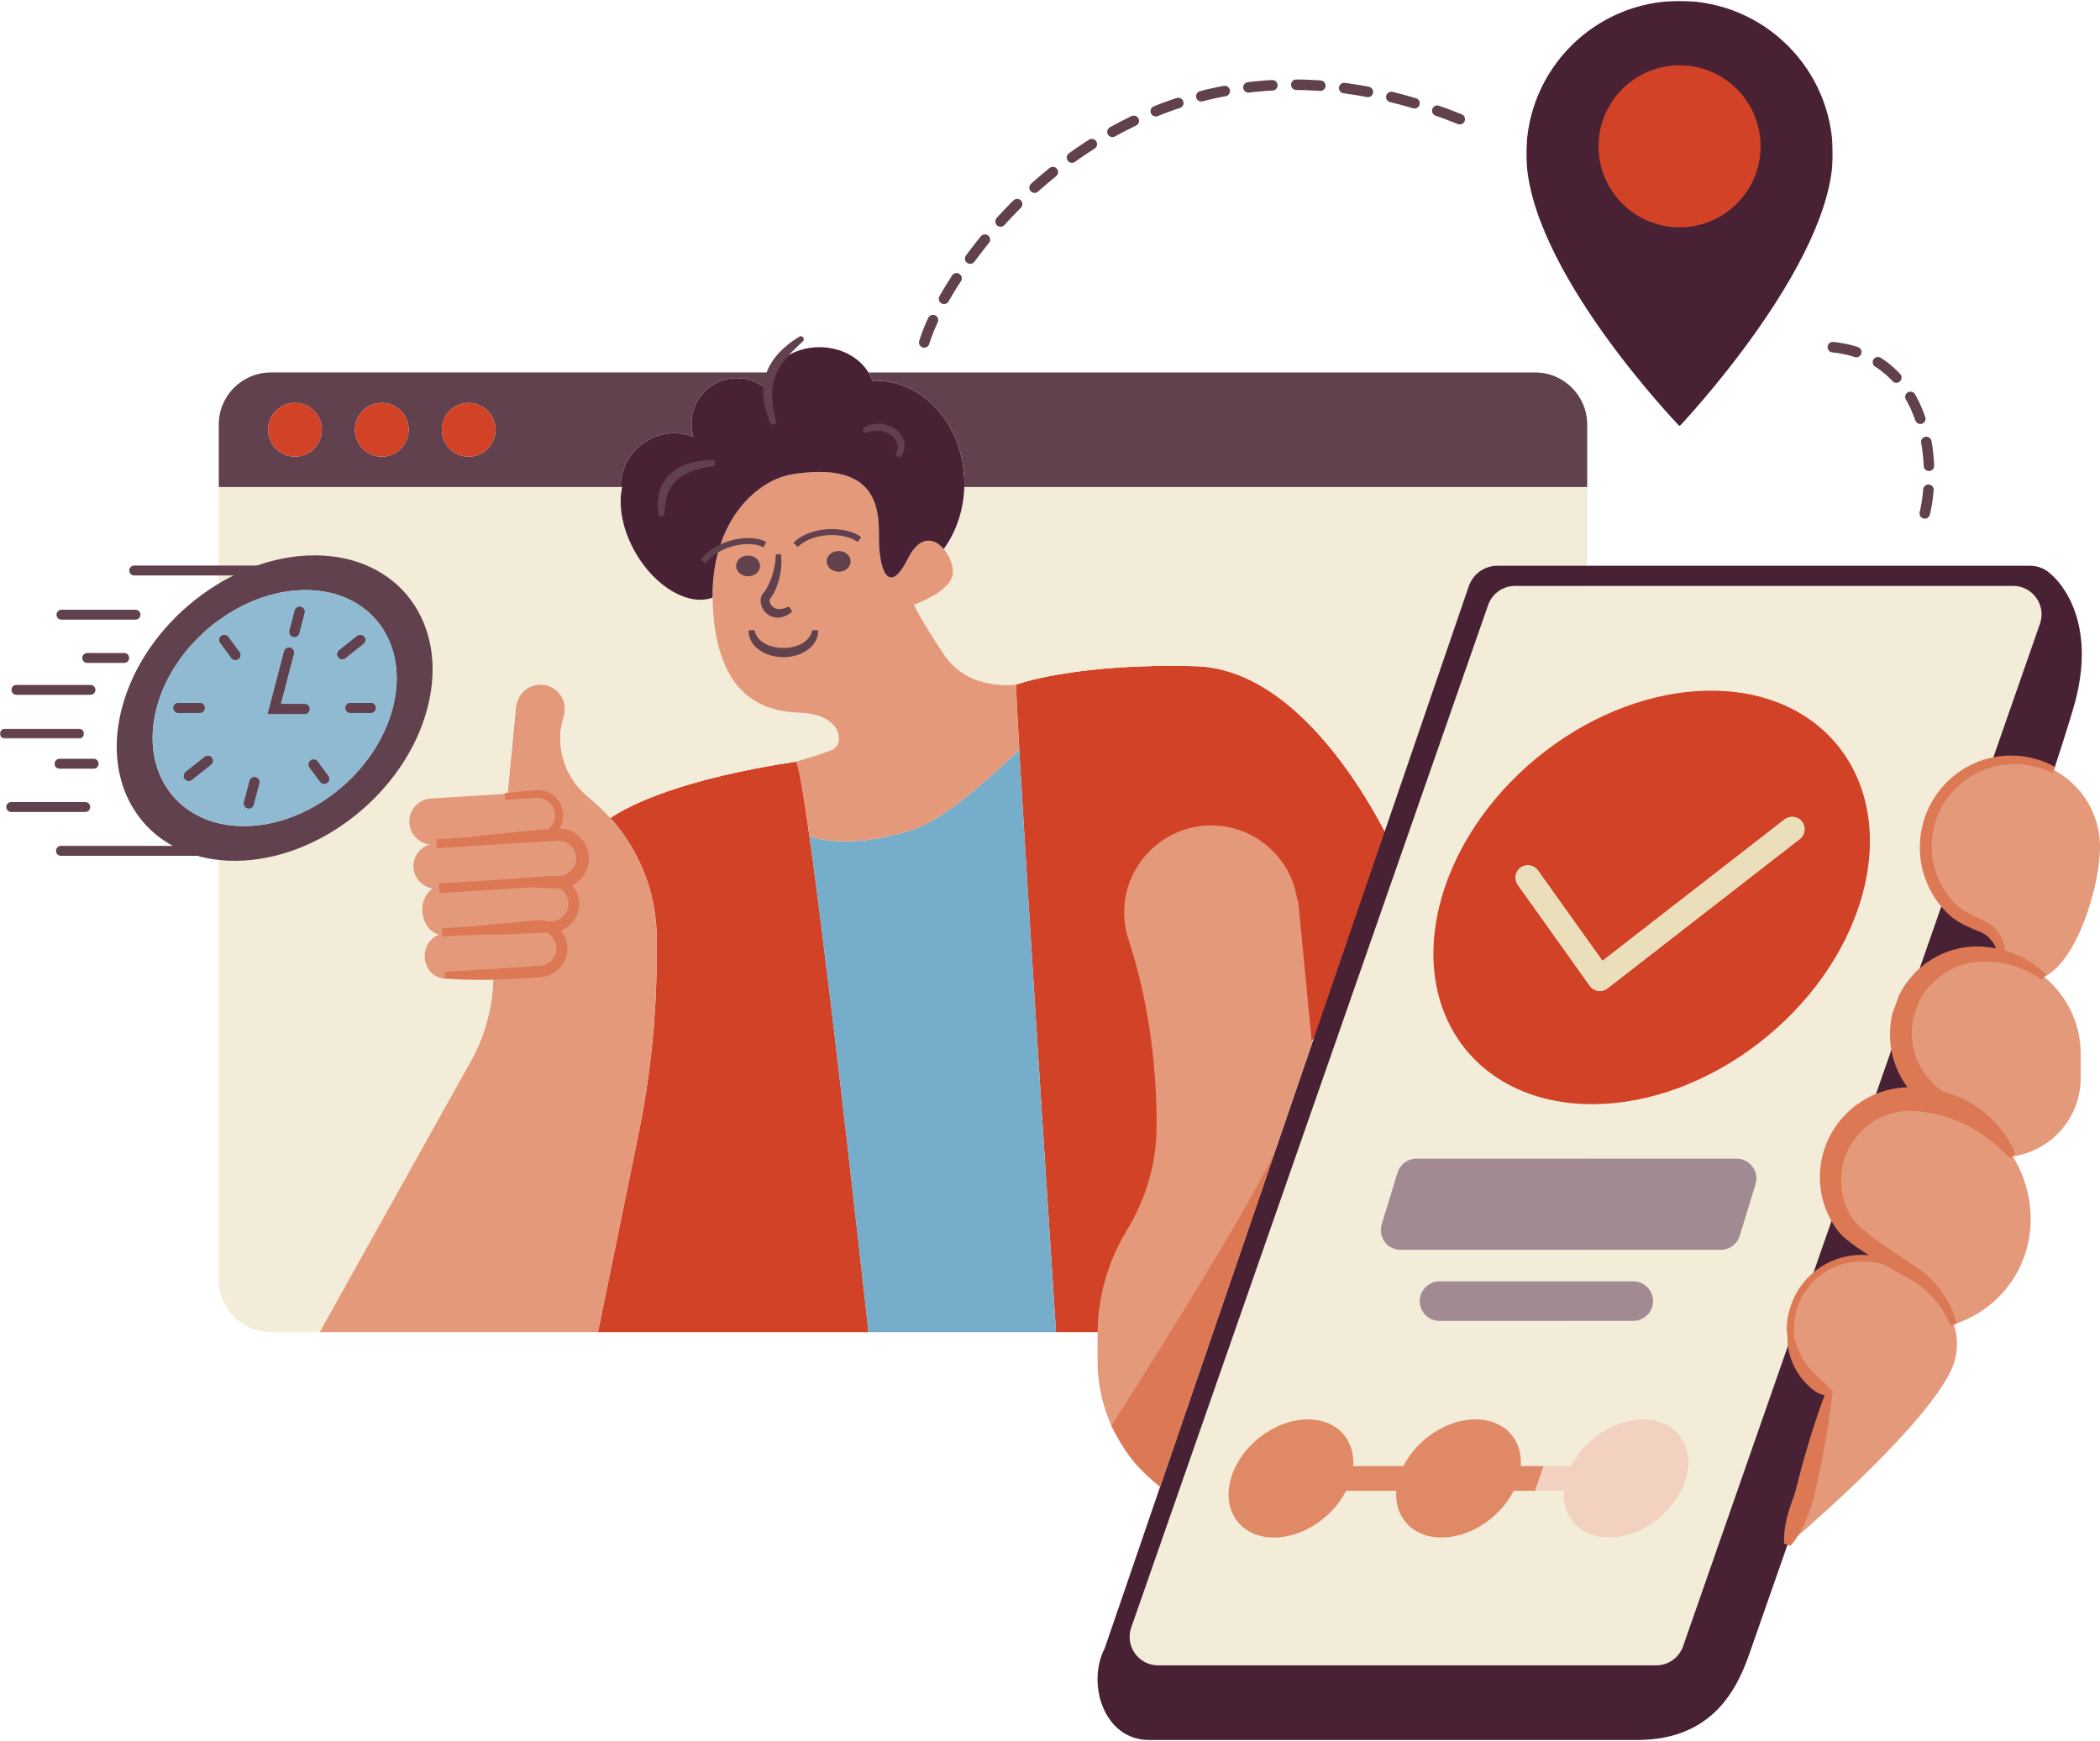 <?xml version="1.0" encoding="UTF-8"?>
<svg width="1400px" height="1161px" viewBox="0 0 1400 1161" version="1.1" xmlns="http://www.w3.org/2000/svg" xmlns:xlink="http://www.w3.org/1999/xlink">
    <title>sherpa-benefit-speed-up</title>
    <defs>
        <polygon id="path-1" points="1.13686838e-13 0 204.342 0 204.342 283.581 1.13686838e-13 283.581"></polygon>
        <polygon id="path-3" points="0 0 55.98 0 55.98 6.603 0 6.603"></polygon>
    </defs>
    <g id="Page-1" stroke="none" stroke-width="1" fill="none" fill-rule="evenodd">
        <g id="Artboard" transform="translate(-255, -241)">
            <g id="sherpa-benefit-speed-up" transform="translate(255, 241.607)">
                <path d="M616.16,227.721 C633.038,171.724 763.303,-13.599 984.375,83.546" id="Stroke-1" stroke="#61414D" stroke-width="7" stroke-linecap="round" stroke-linejoin="round" stroke-dasharray="16"></path>
                <path d="M1221.888,230.881 C1286.153,237.485 1294.114,312.694 1280.419,351.384" id="Stroke-3" stroke="#61414D" stroke-width="7" stroke-linecap="round" stroke-linejoin="round" stroke-dasharray="16"></path>
                <g id="Group-7" transform="translate(1017.546, 0)">
                    <mask id="mask-2" fill="white">
                        <use xlink:href="#path-1"></use>
                    </mask>
                    <g id="Clip-6"></g>
                    <path d="M204.342,102.171 C204.342,175.826 102.171,283.581 102.171,283.581 C102.171,283.581 1.13686838e-13,177.738 1.13686838e-13,102.171 C1.13686838e-13,45.744 45.744,-0 102.171,-0 C158.599,-0 204.342,45.744 204.342,102.171" id="Fill-5" fill="#482234" mask="url(#mask-2)"></path>
                </g>
                <path d="M1173.736,96.957 C1173.736,126.791 1149.551,150.976 1119.717,150.976 C1089.883,150.976 1065.698,126.791 1065.698,96.957 C1065.698,67.123 1089.883,42.938 1119.717,42.938 C1149.551,42.938 1173.736,67.123 1173.736,96.957" id="Fill-8" fill="#D14226"></path>
                <path d="M479.496,365.071 C482.181,363.75 485.207,362.661 488.443,361.902 C489.224,361.715 489.994,361.561 490.765,361.417" id="Stroke-10" stroke="#61414D" stroke-width="4"></path>
                <path d="M930.799,569.481 L902.55,651.916 L744.723,887.656 L704.017,887.656 C704.017,887.656 686.96,626.628 680.17,510.453 C679.95,506.557 679.73,502.826 679.521,499.261 C678.024,472.96 677.199,456.409 677.496,455.837 C677.496,455.837 716.903,441.355 797.226,443.622 C877.537,445.9 930.799,569.481 930.799,569.481" id="Fill-12" fill="#D14226"></path>
                <path d="M437.816,635.354 L437.816,625.318 C437.816,595.407 426.69,566.774 406.904,544.798 C420.572,535.796 454.411,518.849 530.507,507.272 L530.529,507.272 C532.081,507.272 535.415,526.838 539.652,557.101 C540.411,562.46 541.182,568.16 541.985,574.147 L541.996,574.147 C556.39,681.529 578.278,881.141 578.972,887.501 L578.994,887.656 L398.64,887.656 L425.568,756.151 C428.352,742.549 430.663,728.86 432.512,715.115 C436.044,688.693 437.816,662.04 437.816,635.354" id="Fill-14" fill="#D14226"></path>
                <path d="M704.016,887.655 L578.994,887.655 L578.971,887.501 C578.279,881.14 556.39,681.529 541.996,574.146 L541.986,574.146 C541.183,568.16 540.412,562.459 539.653,557.1 C560.341,563.461 585.871,559.961 609.499,552.302 C629.428,545.842 662.09,516.13 679.52,499.26 C679.73,502.826 679.949,506.556 680.169,510.452 C686.96,626.627 704.016,887.655 704.016,887.655" id="Fill-16" fill="#75ADCA"></path>
                <path d="M437.816,625.318 L437.816,635.354 C437.816,662.04 436.044,688.693 432.512,715.115 C430.663,728.86 428.352,742.55 425.568,756.151 L398.64,887.656 L213.015,887.656 L313.784,707.038 C318.736,698.157 322.521,688.704 325.063,678.943 C327.605,669.171 328.904,659.091 328.904,648.912 L328.904,648.901 L361.51,646.876 C368.916,646.425 374.617,640.262 374.617,632.922 C374.617,632.636 374.617,632.35 374.595,632.053 C374.11,624.35 367.475,618.495 359.772,618.968 L337.597,620.344 L337.939,619.211 L369.61,617.241 C377.016,616.778 382.716,610.616 382.716,603.287 C382.716,603.001 382.716,602.715 382.694,602.418 C382.21,594.714 375.574,588.849 367.871,589.333 L346.632,590.654 L347.27,588.585 L347.27,588.574 L374.738,586.868 C382.144,586.417 387.844,580.254 387.844,572.914 C387.844,572.628 387.844,572.342 387.822,572.045 C387.338,564.342 380.702,558.487 372.999,558.961 L341.284,560.93 L341.13,559.511 L360.608,558.3 C368.025,557.838 373.725,551.676 373.725,544.346 C373.725,544.06 373.725,543.774 373.703,543.477 C373.219,535.763 366.584,529.908 358.88,530.393 L338.071,531.68 L344.024,470.022 L344.167,470.022 C345.235,461.801 352.421,455.507 361.015,455.848 C369.379,456.189 376.213,462.957 376.631,471.32 C376.73,473.389 376.444,475.37 375.849,477.219 C375.728,477.571 375.618,477.934 375.508,478.308 C370.006,496.873 376.213,516.934 390.838,529.633 L396.329,534.387 C400.092,537.656 403.625,541.133 406.904,544.798 C426.69,566.774 437.816,595.408 437.816,625.318" id="Fill-18" fill="#E4997A"></path>
                <path d="M554.674,499.425 C546.432,502.825 531.223,507.074 530.53,507.272 L530.508,507.272 C454.412,518.848 420.573,535.795 406.905,544.798 C403.625,541.133 400.093,537.655 396.33,534.386 L390.838,529.634 C376.213,516.933 370.006,496.873 375.509,478.308 C375.619,477.933 375.729,477.57 375.85,477.219 C376.444,475.37 376.73,473.389 376.631,471.32 C376.213,462.957 369.379,456.188 361.016,455.848 C352.421,455.507 345.235,461.8 344.168,470.022 L344.025,470.022 L338.368,528.643 L338.071,531.679 L290.796,534.619 C283.39,535.081 277.689,541.242 277.689,548.572 C277.689,548.857 277.689,549.144 277.711,549.442 C278.096,555.659 282.476,560.665 288.199,562.119 C288.815,562.284 289.453,562.404 290.102,562.471 C290.895,562.558 291.709,562.581 292.534,562.525 L341.13,559.51 L341.285,560.929 L292.623,563.957 C285.217,564.418 279.505,570.569 279.505,577.888 C279.505,578.186 279.516,578.482 279.538,578.779 C279.912,584.711 283.918,589.542 289.255,591.236 C290.201,591.544 291.181,591.742 292.193,591.831 C292.909,591.908 293.624,591.918 294.361,591.875 L347.271,588.585 L346.633,590.654 L294.482,593.899 C287.649,594.317 282.267,599.59 281.475,606.159 L281.475,606.192 C281.409,606.731 281.376,607.282 281.376,607.842 C281.376,608.129 281.376,608.414 281.398,608.712 C281.607,612.112 283.016,615.139 285.183,617.438 C287.935,620.355 291.907,622.072 296.221,621.808 L314.279,620.684 L337.939,619.211 L337.708,619.97 L337.598,620.343 L302.857,622.511 L296.287,622.918 C296.056,622.929 295.825,622.952 295.594,622.973 L295.583,622.973 C288.529,623.778 283.181,629.774 283.181,636.872 C283.181,637.159 283.181,637.444 283.203,637.741 C283.687,645.444 290.323,651.311 298.026,650.827 L328.905,648.9 L328.905,649.846 C328.827,659.707 327.529,669.467 325.064,678.942 C322.522,688.703 318.736,698.157 313.784,707.038 L213.016,887.655 L180.574,887.655 C161.393,887.655 145.844,872.106 145.844,852.913 L145.844,324.134 L413.761,324.134 C413.761,325.642 413.849,327.127 414.036,328.579 C412.77,340.288 415.94,354.562 423.72,368.021 C437.046,391.108 459.198,403.675 475.023,397.909 C475.034,399.923 475.1,401.981 475.21,404.06 C478.192,458.697 503.525,473.598 532.819,474.589 C562.124,475.579 563.126,495.949 554.674,499.425" id="Fill-20" fill="#F3ECD9"></path>
                <path d="M1058.132,324.134 L1058.132,852.914 C1058.132,872.106 1042.583,887.655 1023.402,887.655 L744.722,887.655 L902.55,651.916 L930.798,569.481 C930.798,569.481 877.536,445.899 797.225,443.621 C716.903,441.355 677.496,455.837 677.496,455.837 C677.496,455.837 646.066,460.679 629.669,436.347 C613.284,412.005 609.311,402.574 609.311,402.574 C609.311,402.574 633.147,394.453 635.139,382.37 C635.942,377.462 633.389,370.375 629.174,365.478 C637.318,354.198 642.38,339.837 642.864,324.134 L1058.132,324.134 Z" id="Fill-22" fill="#F3ECD9"></path>
                <path d="M679.52,499.26 C662.089,516.13 629.428,545.842 609.498,552.303 C585.871,559.962 560.341,563.462 539.652,557.101 C535.415,526.837 532.081,507.272 530.529,507.272 C531.223,507.074 546.431,502.825 554.673,499.425 C563.125,495.949 562.123,475.579 532.818,474.589 C503.524,473.598 478.192,458.697 475.21,404.06 C475.099,401.981 475.034,399.923 475.023,397.909 C474.912,385.606 476.574,374.656 479.49,365.07 C481.504,358.457 484.123,352.493 487.172,347.188 C492.938,337.152 500.267,329.45 508.014,324.134 C513.494,320.36 519.195,317.774 524.708,316.387 C525.908,316.089 527.107,315.837 528.284,315.649 C554.552,311.457 568.858,316.101 576.649,324.134 C586.389,334.149 585.97,349.433 585.97,359.36 C585.97,377.241 591.924,398.601 605.338,371.772 C613.306,355.849 623.023,358.315 629.174,365.478 C633.389,370.375 635.942,377.462 635.139,382.37 C633.147,394.454 609.311,402.575 609.311,402.575 C609.311,402.575 613.284,412.005 629.669,436.348 C646.066,460.678 677.495,455.837 677.495,455.837 C677.198,456.409 678.024,472.959 679.52,499.26" id="Fill-24" fill="#E4997A"></path>
                <path d="M642.909,321.647 C642.909,322.483 642.898,323.309 642.865,324.134 C642.38,339.838 637.318,354.199 629.174,365.478 C623.024,358.314 613.307,355.849 605.338,371.773 C591.924,398.602 585.971,377.242 585.971,359.36 C585.971,349.433 586.389,334.148 576.649,324.134 C568.859,316.101 554.553,311.457 528.284,315.65 C527.107,315.837 525.908,316.09 524.708,316.387 C519.196,317.773 513.495,320.36 508.014,324.134 C500.267,329.449 492.938,337.152 487.171,347.189 C486.027,349.18 484.938,351.26 483.937,353.439 C483.596,354.165 483.265,354.892 482.947,355.64 C482.615,356.388 482.308,357.137 482,357.907 C481.406,359.415 480.834,360.955 480.305,362.54 C480.029,363.343 479.776,364.147 479.524,364.972 C479.512,365.005 479.502,365.038 479.49,365.071 C476.575,374.656 474.913,385.605 475.022,397.909 C459.199,403.675 437.046,391.108 423.719,368.02 C415.94,354.562 412.771,340.289 414.036,328.58 C414.19,327.05 414.432,325.565 414.75,324.134 L413.76,324.134 C413.76,304.315 429.827,288.248 449.647,288.248 C454.103,288.248 458.373,289.063 462.312,290.548 C461.454,287.731 460.981,284.749 460.981,281.645 C460.981,264.996 474.483,251.493 491.134,251.493 C498.176,251.493 504.659,253.903 509.786,257.964 C510.358,254.321 511.68,250.877 513.593,247.751 C519.735,237.726 532.071,230.881 546.288,230.881 C560.518,230.881 572.854,237.726 578.994,247.751 C580.062,249.501 580.952,251.35 581.612,253.276 C582.307,253.243 583.01,253.232 583.715,253.232 C616.409,253.232 642.909,283.868 642.909,321.647" id="Fill-26" fill="#482234"></path>
                <path d="M312.442,303.875 C302.538,303.875 294.505,295.853 294.505,285.938 C294.505,276.034 302.538,268 312.442,268 C322.357,268 330.379,276.034 330.379,285.938 C330.379,295.853 322.357,303.875 312.442,303.875 L312.442,303.875 Z M254.547,303.875 C244.643,303.875 236.609,295.853 236.609,285.938 C236.609,276.034 244.643,268 254.547,268 C264.451,268 272.484,276.034 272.484,285.938 C272.484,295.853 264.451,303.875 254.547,303.875 L254.547,303.875 Z M196.641,303.875 C186.737,303.875 178.704,295.853 178.704,285.938 C178.704,276.034 186.737,268 196.641,268 C206.556,268 214.578,276.034 214.578,285.938 C214.578,295.853 206.556,303.875 196.641,303.875 L196.641,303.875 Z M180.574,247.751 C161.393,247.751 145.844,263.3 145.844,282.481 L145.844,324.134 L413.761,324.134 C413.761,304.315 429.827,288.248 449.647,288.248 C454.104,288.248 458.373,289.062 462.313,290.548 C461.455,287.731 460.981,284.748 460.981,281.646 C460.981,264.995 474.484,251.493 491.134,251.493 C498.177,251.493 504.658,253.903 509.787,257.964 C510.359,254.321 511.68,250.876 513.594,247.751 L180.574,247.751 Z" id="Fill-28" fill="#61414D"></path>
                <path d="M1058.132,282.482 L1058.132,324.134 L642.864,324.134 C642.897,323.309 642.908,322.484 642.908,321.647 C642.908,283.869 616.409,253.232 583.715,253.232 C583.01,253.232 582.306,253.243 581.613,253.276 C580.953,251.35 580.061,249.501 578.994,247.752 L1023.402,247.752 C1042.583,247.752 1058.132,263.301 1058.132,282.482" id="Fill-30" fill="#61414D"></path>
                <path d="M214.578,285.937 C214.578,295.852 206.556,303.874 196.641,303.874 C186.736,303.874 178.703,295.852 178.703,285.937 C178.703,276.033 186.736,268 196.641,268 C206.556,268 214.578,276.033 214.578,285.937" id="Fill-32" fill="#D14226"></path>
                <path d="M272.484,285.937 C272.484,295.852 264.451,303.874 254.547,303.874 C244.642,303.874 236.609,295.852 236.609,285.937 C236.609,276.033 244.642,268 254.547,268 C264.451,268 272.484,276.033 272.484,285.937" id="Fill-34" fill="#D14226"></path>
                <path d="M330.379,285.937 C330.379,295.852 322.357,303.874 312.442,303.874 C302.537,303.874 294.504,295.852 294.504,285.937 C294.504,276.033 302.537,268 312.442,268 C322.357,268 330.379,276.033 330.379,285.937" id="Fill-36" fill="#D14226"></path>
                <path d="M374.551,632.654 C374.551,640.551 368.85,647.18 361.444,647.666 L328.838,649.844 L297.959,651.916 C290.256,652.437 283.62,646.127 283.136,637.839 C283.114,637.52 283.114,637.212 283.114,636.904 C283.114,629.019 288.814,622.39 296.22,621.892 L337.531,619.122 L359.706,617.642 C367.409,617.133 374.045,623.431 374.529,631.719 C374.551,632.038 374.551,632.346 374.551,632.654" id="Fill-38" fill="#E4997A"></path>
                <path d="M385.878,600.685 C385.878,609.496 380.005,616.904 372.375,617.46 L339.746,619.828 L296.766,622.95 C288.83,623.518 281.994,616.481 281.494,607.207 C281.472,606.85 281.472,606.506 281.472,606.162 C281.472,597.351 287.345,589.943 294.975,589.401 L348.703,585.498 L370.584,583.911 C378.52,583.328 385.357,590.38 385.855,599.64 C385.878,599.997 385.878,600.341 385.878,600.685" id="Fill-40" fill="#E4997A"></path>
                <path d="M391.728,571.553 C391.728,579.419 385.619,586.023 377.682,586.507 L348.246,588.335 L348.246,588.347 L291.543,591.873 C283.287,592.38 276.176,586.106 275.657,577.839 C275.633,577.52 275.622,577.202 275.622,576.884 C275.622,569.041 281.743,562.448 289.68,561.953 L341.83,558.71 L375.819,556.599 C384.074,556.092 391.186,562.366 391.705,570.621 C391.728,570.94 391.728,571.246 391.728,571.553" id="Fill-42" fill="#E4997A"></path>
                <path d="M378.533,542.523 C378.533,550.586 372.262,557.365 364.102,557.874 L342.674,559.205 L289.213,562.522 C280.739,563.055 273.439,556.615 272.906,548.128 C272.882,547.801 272.882,547.487 272.882,547.172 C272.882,539.109 279.153,532.33 287.301,531.821 L339.309,528.589 L362.202,527.172 C370.676,526.64 377.976,533.08 378.509,541.567 C378.533,541.893 378.533,542.208 378.533,542.523" id="Fill-44" fill="#E4997A"></path>
                <path d="M545.362,419.662 C545.592,422.498 544.692,425.402 543.183,427.757 C541.659,430.125 539.591,432.017 537.321,433.454 C532.756,436.348 527.452,437.547 522.244,437.613 C517.035,437.547 511.731,436.348 507.168,433.454 C504.897,432.017 502.829,430.125 501.305,427.757 C499.796,425.402 498.896,422.498 499.125,419.662 L503.125,419.662 C503.604,423.529 506.454,426.636 510.067,428.597 C513.702,430.555 517.986,431.468 522.244,431.485 C526.503,431.468 530.787,430.555 534.422,428.597 C538.034,426.636 540.884,423.529 541.362,419.662 L545.362,419.662 Z" id="Fill-46" fill="#61414D"></path>
                <path d="M530.401,362.795 C534.607,358.208 542.56,354.821 551.848,354.243 C560.385,353.712 568.096,355.676 572.97,359.126" id="Stroke-48" stroke="#61414D" stroke-width="4"></path>
                <path d="M520.577,368.847 C521.267,373.644 520.958,378.526 519.961,383.225 C519.477,385.584 518.796,387.901 517.964,390.19 C517.11,392.478 516.085,394.705 514.628,396.918 C514.287,397.469 513.824,398.029 513.386,398.579 C513.284,398.732 513.237,398.818 513.16,399.029 C513.035,399.446 513.016,400.126 513.199,400.83 C513.557,402.25 514.532,403.648 515.758,404.442 C516.979,405.266 518.499,405.631 520.271,405.474 C522.047,405.367 523.97,404.67 525.943,403.863 L528.128,407.214 C526.243,408.853 523.969,410.257 521.197,410.901 C519.82,411.195 518.325,411.336 516.816,411.107 C515.315,410.883 513.798,410.377 512.489,409.533 C509.836,407.865 508.015,405.197 507.339,402.154 C507.009,400.627 506.951,398.936 507.533,397.157 C507.831,396.283 508.357,395.359 509.009,394.643 C509.291,394.301 509.591,394 509.871,393.584 C511.025,392.02 512.015,390.091 512.89,388.133 C513.774,386.166 514.491,384.101 515.129,382.012 C516.392,377.823 517.131,373.472 517.212,369.107 L520.577,368.847 Z" id="Fill-50" fill="#61414D"></path>
                <path d="M506.717,376.745 C506.717,380.561 503.137,383.656 498.735,383.656 C494.334,383.656 490.765,380.561 490.765,376.745 C490.765,372.919 494.334,369.824 498.735,369.824 C503.137,369.824 506.717,372.919 506.717,376.745" id="Fill-52" fill="#61414D"></path>
                <path d="M567.081,373.709 C567.081,377.535 563.512,380.63 559.099,380.63 C554.698,380.63 551.129,377.535 551.129,373.709 C551.129,369.893 554.698,366.798 559.099,366.798 C563.512,366.798 567.081,369.893 567.081,373.709" id="Fill-54" fill="#61414D"></path>
                <path d="M509.944,362.51 C504.401,359.68 495.767,359.281 486.861,361.981 C478.675,364.464 472.134,368.995 468.771,373.93" id="Stroke-56" stroke="#61414D" stroke-width="4"></path>
                <path d="M1400,564.033 C1400,590.092 1384.792,640.195 1362.771,650.76 C1360.758,649.098 1358.634,647.558 1356.422,646.138 C1354.771,645.071 1353.054,644.08 1351.305,643.167 C1350.644,642.826 1349.984,642.484 1349.313,642.165 C1348.73,641.879 1348.135,641.615 1347.541,641.34 C1343.381,639.469 1339.002,638.006 1334.446,636.982 C1334.446,636.74 1334.435,636.487 1334.435,636.245 C1334.424,635.97 1334.402,635.684 1334.38,635.409 C1334.358,635.067 1334.325,634.737 1334.281,634.407 C1334.248,634.11 1334.204,633.802 1334.149,633.505 C1334.127,633.318 1334.094,633.131 1334.049,632.944 C1334.016,632.701 1333.961,632.459 1333.907,632.228 C1333.851,631.986 1333.796,631.755 1333.73,631.513 C1333.609,631.04 1333.477,630.577 1333.323,630.115 C1333.224,629.796 1333.114,629.488 1332.993,629.18 C1332.421,627.617 1331.651,626.121 1330.726,624.745 C1329.45,622.83 1327.854,621.125 1326.016,619.716 C1325.224,619.089 1324.398,618.528 1323.518,618.032 C1323.067,617.768 1322.605,617.526 1322.131,617.295 C1321.702,617.064 1321.262,616.866 1320.811,616.69 C1320.503,616.569 1320.195,616.437 1319.887,616.316 C1319.601,616.195 1319.314,616.085 1319.017,615.952 C1318.412,615.699 1317.807,615.435 1317.201,615.171 C1311.611,612.706 1306.01,609.768 1302.731,606.764 C1300.199,604.442 1297.889,601.9 1295.809,599.171 C1288.37,589.421 1283.957,577.238 1283.957,564.033 C1283.957,536.929 1302.566,514.149 1327.7,507.789 C1330.77,507.007 1333.951,506.479 1337.197,506.215 C1338.771,506.083 1340.366,506.017 1341.973,506.017 C1351.833,506.017 1361.121,508.471 1369.253,512.807 C1385.98,521.742 1397.81,538.612 1399.725,558.388 C1399.912,560.247 1400,562.129 1400,564.033" id="Fill-58" fill="#E4997A"></path>
                <path d="M1299.946,914.76 C1278.773,956.136 1193.037,1028.238 1191.694,1029.361 C1191.87,1028.811 1192.057,1028.272 1192.256,1027.722 C1195.568,1018.236 1199.144,1008.013 1202.919,997.183 L1202.941,997.096 L1219.547,928.02 C1210.996,923.652 1203.953,916.763 1199.386,908.332 C1196.536,903.072 1194.654,897.207 1193.972,890.99 C1193.785,889.273 1193.686,887.534 1193.686,885.774 C1193.686,872.734 1198.946,860.926 1207.453,852.352 C1211.601,848.17 1216.521,844.77 1221.99,842.361 C1227.844,839.774 1234.315,838.343 1241.116,838.343 L1242.491,838.365 C1242.854,838.376 1243.207,838.388 1243.548,838.409 C1248.335,838.574 1252.979,839.269 1257.436,840.423 C1262.905,841.843 1268.077,843.957 1272.886,846.663 C1272.963,846.707 1273.029,846.751 1273.095,846.784 C1273.161,846.828 1273.205,846.851 1273.26,846.884 C1273.414,846.971 1273.491,847.015 1273.491,847.015 C1278.421,849.855 1282.933,853.322 1286.928,857.316 C1293.894,864.303 1299.297,872.865 1302.521,882.428 C1302.532,882.495 1302.554,882.561 1302.576,882.626 C1306.12,893.223 1305.03,904.812 1299.946,914.76" id="Fill-60" fill="#E4997A"></path>
                <path d="M1294.004,734.626 C1293.982,734.714 1293.949,734.802 1293.916,734.89 C1287.39,733.162 1280.556,732.26 1273.491,732.26 C1268.484,732.26 1263.642,732.953 1259.042,734.252 C1254.74,735.473 1250.646,737.223 1246.86,739.435 L1268.727,676.786 C1267.857,680.605 1267.395,684.577 1267.395,688.649 C1267.395,693.843 1268.143,698.872 1269.541,703.615 C1273.415,716.832 1282.295,727.902 1294.004,734.626" id="Fill-62" fill="#482234"></path>
                <path d="M1241.083,597.784 C1219.206,673.925 1138.818,735.638 1061.511,735.638 C984.215,735.638 939.272,673.925 961.138,597.784 C983.004,521.654 1063.403,459.93 1140.699,459.93 C1218.006,459.93 1262.949,521.654 1241.083,597.784 M1170.357,789.021 L1159.826,823.432 C1158.12,828.979 1153.002,832.764 1147.203,832.764 L933.77,832.764 C924.9,832.764 918.561,824.181 921.159,815.696 L931.701,781.296 C933.396,775.75 938.513,771.964 944.312,771.964 L1157.745,771.964 C1166.615,771.964 1172.965,780.548 1170.357,789.021 M947.085,863.093 C947.933,860.32 949.638,857.998 951.85,856.358 C954.073,854.718 956.802,853.772 959.697,853.772 L1088.846,853.772 C1097.716,853.772 1104.054,862.345 1101.457,870.829 C1100.61,873.602 1098.904,875.935 1096.692,877.575 C1094.469,879.215 1091.74,880.161 1088.846,880.161 L959.697,880.161 C950.827,880.161 944.488,871.577 947.085,863.093 M1124.104,985.199 C1117.854,1006.966 1094.866,1024.607 1072.768,1024.607 C1053.543,1024.607 1041.317,1011.258 1042.572,993.453 L1009.129,993.453 C1000.149,1011.258 980.264,1024.607 961.039,1024.607 C941.803,1024.607 929.588,1011.258 930.843,993.453 L897.389,993.453 C888.42,1011.258 868.535,1024.607 849.299,1024.607 C837.359,1024.607 828.115,1019.457 823.141,1011.28 C818.893,1004.336 817.738,995.203 820.61,985.199 C826.717,963.917 848.837,946.573 870.483,945.825 C870.967,945.803 871.462,945.792 871.946,945.792 C891.171,945.792 903.397,959.141 902.121,976.946 L935.586,976.946 C944.554,959.141 964.451,945.792 983.676,945.792 C1002.9,945.792 1015.126,959.141 1013.872,976.946 L1047.315,976.946 C1056.284,959.141 1076.18,945.792 1095.405,945.792 C1117.502,945.792 1130.355,963.432 1124.104,985.199 M1342.061,390.073 L1009.998,390.073 C1001.932,390.073 994.746,395.179 992.094,402.794 L877.988,729.784 L784.372,998.064 L754.164,1084.615 C749.862,1096.94 759.017,1109.826 772.08,1109.826 L1104.142,1109.826 C1112.209,1109.826 1119.395,1104.72 1122.047,1097.105 L1193.972,890.989 C1193.785,889.273 1193.687,887.534 1193.687,885.773 C1193.687,872.733 1198.947,860.925 1207.453,852.352 L1224.114,804.626 C1221.759,798.639 1220.472,792.125 1220.472,785.302 C1220.472,765.725 1231.08,748.624 1246.86,739.435 L1268.727,676.786 C1269.607,672.934 1270.906,669.248 1272.567,665.759 L1295.809,599.171 C1288.369,589.421 1283.957,577.239 1283.957,564.033 C1283.957,536.929 1302.566,514.149 1327.7,507.789 L1359.976,415.284 C1364.279,402.959 1355.123,390.073 1342.061,390.073" id="Fill-64" fill="#F3ECD9"></path>
                <path d="M1383.559,466.874 C1381.523,474.621 1376.494,490.677 1369.253,512.807 C1361.121,508.471 1351.833,506.017 1341.973,506.017 C1340.366,506.017 1338.771,506.083 1337.197,506.215 C1333.951,506.479 1330.77,507.008 1327.7,507.789 L1359.976,415.285 C1364.279,402.96 1355.123,390.073 1342.061,390.073 L1009.998,390.073 C1001.932,390.073 994.746,395.179 992.094,402.794 L877.988,729.784 L784.372,998.064 L754.164,1084.615 C749.862,1096.94 759.017,1109.826 772.08,1109.826 L1104.142,1109.826 C1112.209,1109.826 1119.395,1104.72 1122.047,1097.105 L1193.972,890.99 C1194.655,897.207 1196.537,903.073 1199.387,908.333 C1203.954,916.762 1210.997,923.651 1219.547,928.02 L1202.941,997.096 L1202.919,997.184 C1199.145,1008.012 1195.568,1018.235 1192.256,1027.721 C1192.058,1028.272 1191.871,1028.811 1191.695,1029.361 L1191.684,1029.372 C1177.642,1069.583 1168.255,1096.379 1166.659,1100.979 C1158.846,1123.45 1143.209,1159.6 1091.432,1159.6 L766.071,1159.6 C735.787,1159.6 724.254,1121.876 736.546,1098.272 L773.4,990.757 L773.4,990.746 L874.653,695.296 L874.653,695.285 L979.219,390.194 C982.058,382.051 989.728,376.604 998.356,376.604 L1353.241,376.604 C1358.865,376.604 1363.806,378.838 1367.404,382.37 L1367.415,382.381 C1368.197,382.997 1398.998,408.022 1383.559,466.874" id="Fill-66" fill="#482234"></path>
                <path d="M1199.849,558.817 L1071.624,658.43 C1070.171,659.564 1068.389,660.169 1066.562,660.169 C1066.166,660.169 1065.769,660.136 1065.373,660.081 C1063.15,659.751 1061.147,658.529 1059.849,656.702 L1011.869,589.388 C1009.217,585.679 1010.086,580.529 1013.795,577.877 C1017.515,575.236 1022.665,576.094 1025.306,579.814 L1068.289,640.119 L1189.725,545.788 C1193.323,542.992 1198.506,543.642 1201.302,547.24 C1204.097,550.839 1203.448,556.022 1199.849,558.817 M1140.699,459.93 C1063.403,459.93 983.004,521.655 961.138,597.784 C939.272,673.925 984.215,735.638 1061.511,735.638 C1138.818,735.638 1219.206,673.925 1241.083,597.784 C1262.949,521.655 1218.006,459.93 1140.699,459.93" id="Fill-68" fill="#D14226"></path>
                <path d="M1199.849,558.817 L1071.624,658.43 C1070.171,659.564 1068.389,660.169 1066.562,660.169 C1066.166,660.169 1065.769,660.136 1065.373,660.081 C1063.15,659.751 1061.147,658.529 1059.849,656.702 L1011.869,589.388 C1009.217,585.679 1010.086,580.529 1013.795,577.877 C1017.515,575.236 1022.665,576.094 1025.306,579.814 L1068.289,640.119 L1189.725,545.788 C1193.323,542.992 1198.506,543.642 1201.302,547.24 C1204.097,550.839 1203.448,556.022 1199.849,558.817" id="Fill-70" fill="#EBDFBB"></path>
                <path d="M1029.19,976.946 L1026.626,984.363 L1025.823,986.685 L1025.019,988.996 C1024.931,989.249 1024.843,989.513 1024.755,989.766 L1023.479,993.453 L1009.129,993.453 C1000.149,1011.258 980.264,1024.607 961.039,1024.607 C941.803,1024.607 929.588,1011.258 930.842,993.453 L897.389,993.453 C888.42,1011.258 868.534,1024.607 849.299,1024.607 C837.359,1024.607 828.115,1019.457 823.141,1011.28 C818.893,1004.336 817.738,995.203 820.61,985.199 C826.717,963.917 848.836,946.573 870.482,945.825 C870.966,945.803 871.462,945.792 871.946,945.792 C891.171,945.792 903.397,959.141 902.12,976.946 L935.585,976.946 C944.554,959.141 964.45,945.792 983.675,945.792 C1002.9,945.792 1015.126,959.141 1013.872,976.946 L1029.19,976.946 Z" id="Fill-72" fill="#DF8967"></path>
                <path d="M1124.104,985.2 C1117.854,1006.967 1094.866,1024.607 1072.768,1024.607 C1053.543,1024.607 1041.318,1011.259 1042.572,993.453 L1023.479,993.453 L1024.755,989.767 C1024.843,989.514 1024.931,989.25 1025.02,988.997 C1025.294,988.226 1025.559,987.456 1025.823,986.686 L1026.627,984.364 L1029.19,976.947 L1047.314,976.947 C1056.284,959.141 1076.179,945.793 1095.405,945.793 C1117.502,945.793 1130.355,963.433 1124.104,985.2" id="Fill-74" fill="#F2D1C0"></path>
                <path d="M1170.357,789.021 L1159.826,823.433 C1158.12,828.98 1153.003,832.764 1147.203,832.764 L933.77,832.764 C924.901,832.764 918.562,824.181 921.159,815.697 L931.701,781.297 C933.396,775.75 938.513,771.965 944.313,771.965 L1157.746,771.965 C1166.616,771.965 1172.965,780.548 1170.357,789.021" id="Fill-76" fill="#A18A91"></path>
                <path d="M1101.457,870.829 C1100.61,873.602 1098.904,875.935 1096.692,877.575 C1094.469,879.214 1091.74,880.161 1088.846,880.161 L959.696,880.161 C950.827,880.161 944.488,871.577 947.085,863.093 C947.932,860.32 949.638,857.998 951.85,856.358 C954.073,854.718 956.802,853.772 959.696,853.772 L1088.846,853.772 C1097.715,853.772 1104.054,862.345 1101.457,870.829" id="Fill-78" fill="#A18A91"></path>
                <path d="M1334.446,636.982 L1334.446,637.081 C1332.278,636.619 1330.077,636.256 1327.832,636.014 C1326.292,635.849 1324.74,635.727 1323.166,635.672 C1322.715,635.651 1322.264,635.639 1321.802,635.628 C1321.34,635.606 1320.899,635.606 1320.437,635.606 C1308.849,635.606 1298.142,639.326 1289.415,645.621 C1282.251,650.793 1276.43,657.715 1272.567,665.759 L1295.809,599.17 C1297.889,601.899 1300.2,604.442 1302.731,606.764 C1306.01,609.768 1311.612,612.706 1317.202,615.171 C1317.807,615.435 1318.412,615.699 1319.018,615.952 C1319.315,616.084 1319.601,616.194 1319.887,616.315 C1320.184,616.437 1320.47,616.558 1320.756,616.679 C1321.218,616.866 1321.681,617.075 1322.132,617.295 C1322.605,617.526 1323.067,617.768 1323.519,618.032 C1324.399,618.538 1325.224,619.1 1326.017,619.716 C1329.164,622.192 1331.563,625.471 1332.993,629.18 C1333.103,629.488 1333.224,629.796 1333.323,630.115 C1333.477,630.577 1333.61,631.04 1333.731,631.513 C1333.797,631.755 1333.852,631.986 1333.907,632.228 C1333.962,632.47 1334.006,632.701 1334.05,632.943 C1334.094,633.13 1334.127,633.318 1334.149,633.505 C1334.204,633.802 1334.248,634.11 1334.281,634.407 C1334.325,634.737 1334.358,635.067 1334.38,635.408 C1334.402,635.683 1334.424,635.97 1334.435,636.245 C1334.435,636.487 1334.446,636.74 1334.446,636.982" id="Fill-80" fill="#482234"></path>
                <path d="M1387.136,702.306 L1387.136,718.141 C1387.136,744.75 1367.47,766.77 1341.873,770.446 C1338.583,765.109 1334.688,760.189 1330.275,755.777 C1327.226,752.729 1323.937,749.933 1320.438,747.403 C1316.739,744.74 1312.832,742.385 1308.706,740.381 C1304.326,738.236 1299.716,736.475 1294.928,735.154 C1294.62,734.99 1294.312,734.813 1294.005,734.625 C1282.295,727.903 1273.415,716.832 1269.541,703.615 C1268.143,698.872 1267.396,693.842 1267.396,688.649 C1267.396,684.577 1267.858,680.605 1268.726,676.785 L1272.568,665.76 C1276.429,657.716 1282.252,650.793 1289.415,645.621 C1298.141,639.327 1308.85,635.606 1320.438,635.606 C1320.899,635.606 1321.34,635.606 1321.802,635.629 C1322.264,635.639 1322.715,635.65 1323.167,635.673 C1324.739,635.727 1326.292,635.85 1327.832,636.014 C1330.078,636.256 1332.277,636.62 1334.446,637.082 C1339.002,638.061 1343.381,639.491 1347.542,641.341 C1348.136,641.615 1348.729,641.88 1349.312,642.165 C1349.985,642.485 1350.645,642.826 1351.304,643.168 C1353.054,644.081 1354.772,645.071 1356.421,646.139 C1358.633,647.558 1360.757,649.098 1362.772,650.76 C1364.456,652.135 1366.072,653.6 1367.602,655.139 C1379.664,667.212 1387.136,683.894 1387.136,702.306" id="Fill-82" fill="#E4997A"></path>
                <path d="M1272.886,846.663 C1268.077,843.956 1262.905,841.843 1257.436,840.423 C1252.979,839.268 1248.335,838.575 1243.548,838.41 C1243.207,838.388 1242.855,838.377 1242.491,838.366 L1241.116,838.344 C1234.315,838.344 1227.844,839.774 1221.99,842.36 C1216.521,844.77 1211.602,848.171 1207.453,852.352 L1224.114,804.626 C1225.809,808.972 1228.054,813.022 1230.783,816.72 C1230.893,816.863 1231.003,817.017 1231.124,817.171 C1231.355,817.446 1231.597,817.743 1231.872,818.04 C1232.147,818.337 1232.444,818.656 1232.774,818.986 C1232.929,819.141 1233.094,819.306 1233.27,819.471 C1235.306,821.44 1238.057,823.674 1241.171,826.007 C1241.446,826.216 1241.721,826.415 1242.007,826.624 C1243.416,827.658 1244.89,828.715 1246.398,829.771 C1246.871,830.101 1247.344,830.431 1247.829,830.761 C1249.798,832.115 1251.801,833.458 1253.782,834.756 C1254.399,835.163 1255.015,835.559 1255.62,835.956 C1256.313,836.407 1256.995,836.847 1257.678,837.287 C1258.195,837.617 1258.712,837.936 1259.218,838.267 C1259.549,838.476 1259.879,838.685 1260.198,838.894 C1260.737,839.224 1261.265,839.554 1261.782,839.884 C1262.333,840.236 1262.883,840.577 1263.422,840.908 C1263.906,841.205 1264.379,841.502 1264.853,841.799 C1265.568,842.239 1266.261,842.668 1266.911,843.064 C1268.121,843.802 1269.211,844.462 1270.135,845.012 C1270.311,845.122 1270.487,845.221 1270.641,845.32 C1271.169,845.64 1271.632,845.915 1272.028,846.146 C1272.237,846.278 1272.435,846.388 1272.6,846.487 C1272.611,846.498 1272.622,846.509 1272.644,846.52 C1272.732,846.564 1272.809,846.619 1272.886,846.663" id="Fill-84" fill="#482234"></path>
                <path d="M1353.781,812.549 C1353.781,832.764 1345.582,851.076 1332.344,864.325 C1324.091,872.568 1313.911,878.851 1302.522,882.428 C1299.297,872.865 1293.894,864.303 1286.928,857.316 C1282.933,853.321 1278.422,849.854 1273.491,847.015 C1273.491,847.015 1273.415,846.971 1273.26,846.883 C1273.205,846.85 1273.161,846.828 1273.095,846.784 C1273.029,846.751 1272.963,846.707 1272.886,846.663 C1272.82,846.619 1272.732,846.564 1272.644,846.52 C1272.622,846.509 1272.611,846.498 1272.6,846.487 C1272.435,846.388 1272.237,846.278 1272.028,846.146 C1271.632,845.915 1271.17,845.64 1270.641,845.321 C1270.487,845.222 1270.311,845.122 1270.135,845.012 C1269.211,844.462 1268.121,843.802 1266.911,843.065 C1266.262,842.668 1265.568,842.239 1264.853,841.799 C1264.38,841.502 1263.907,841.205 1263.422,840.908 C1262.883,840.578 1262.333,840.236 1261.783,839.884 C1261.266,839.554 1260.737,839.224 1260.198,838.894 C1259.879,838.685 1259.549,838.476 1259.219,838.267 C1258.712,837.936 1258.195,837.617 1257.678,837.287 C1256.996,836.847 1256.314,836.407 1255.62,835.956 C1255.015,835.559 1254.399,835.163 1253.782,834.756 C1251.802,833.458 1249.799,832.115 1247.829,830.762 C1247.345,830.431 1246.872,830.101 1246.398,829.771 C1244.891,828.715 1243.416,827.658 1242.008,826.624 C1241.721,826.415 1241.446,826.217 1241.171,826.008 C1238.057,823.675 1235.306,821.441 1233.27,819.471 C1233.094,819.306 1232.929,819.141 1232.775,818.987 C1232.444,818.657 1232.148,818.337 1231.872,818.04 C1231.597,817.743 1231.355,817.446 1231.124,817.171 C1231.003,817.017 1230.893,816.863 1230.783,816.72 C1228.054,813.022 1225.809,808.973 1224.114,804.626 C1221.759,798.639 1220.472,792.125 1220.472,785.302 C1220.472,765.725 1231.08,748.623 1246.86,739.435 C1250.646,737.223 1254.74,735.473 1259.043,734.252 C1263.642,732.953 1268.484,732.26 1273.491,732.26 C1280.557,732.26 1287.39,733.162 1293.916,734.89 C1294.257,734.967 1294.598,735.066 1294.929,735.154 C1299.715,736.474 1304.326,738.235 1308.706,740.381 C1312.833,742.384 1316.739,744.739 1320.437,747.402 C1323.937,749.933 1327.227,752.728 1330.275,755.776 C1334.688,760.189 1338.584,765.108 1341.874,770.446 C1349.423,782.683 1353.781,797.11 1353.781,812.549" id="Fill-86" fill="#E4997A"></path>
                <path d="M874.653,695.285 L874.653,695.296 L849.702,768.102 L773.4,990.746 C759.468,980.16 748.255,966.184 740.97,950.04 C735.016,936.835 731.704,922.188 731.704,906.76 L731.704,889.361 C731.704,863.897 738.813,840.105 751.16,819.846 C763.914,798.915 771.067,775.057 771.067,750.55 L771.067,749.658 C771.067,707.665 765.356,665.727 752.304,625.813 C750.169,619.254 749.146,612.19 749.52,604.828 C751.006,575.082 775.282,551.026 805.049,549.816 C835.609,548.583 861.15,570.977 864.969,600.217 L865.475,600.217 L874.653,695.285 Z" id="Fill-88" fill="#E4997A"></path>
                <path d="M1023.468,993.453 L1023.479,993.453 C1023.468,993.497 1023.446,993.541 1023.435,993.585 L1023.468,993.453 Z" id="Fill-90" fill="#A18A91"></path>
                <path d="M1029.19,976.946 L1029.256,976.781 C1029.234,976.836 1029.223,976.891 1029.201,976.946 C1028.365,979.367 1027.496,981.854 1026.626,984.363 L1029.19,976.946 Z" id="Fill-92" fill="#A18A91"></path>
                <path d="M136.446,471.408 C136.446,473.224 134.971,474.709 133.144,474.709 L118.894,474.709 C117.078,474.709 115.591,473.224 115.591,471.408 C115.591,469.581 117.078,468.107 118.894,468.107 L133.144,468.107 C134.971,468.107 136.446,469.581 136.446,471.408 Z" id="Stroke-94" stroke="#61414D" stroke-width="6" stroke-linecap="round"></path>
                <path d="M140.594,509.252 L127.895,519.322 C127.279,519.806 126.563,520.038 125.837,520.038 C124.869,520.038 123.9,519.607 123.251,518.793 C122.118,517.362 122.359,515.284 123.79,514.149 L136.489,504.08 C137.92,502.947 140,503.19 141.133,504.608 C142.267,506.039 142.025,508.12 140.594,509.252 Z" id="Stroke-96" stroke="#61414D" stroke-width="6" stroke-linecap="round"></path>
                <path d="M158.928,438.79 C158.334,439.23 157.64,439.439 156.958,439.439 C155.957,439.439 154.955,438.977 154.306,438.097 L146.867,428.027 C145.778,426.564 146.086,424.495 147.549,423.406 C149.024,422.327 151.082,422.635 152.171,424.099 L159.621,434.179 C160.7,435.643 160.391,437.712 158.928,438.79 Z" id="Stroke-98" stroke="#61414D" stroke-width="6" stroke-linecap="round"></path>
                <path d="M172.805,521.721 L169.075,535.961 C168.689,537.447 167.358,538.437 165.883,538.437 C165.608,538.437 165.333,538.404 165.047,538.327 C163.286,537.865 162.23,536.06 162.692,534.299 L166.412,520.048 C166.874,518.288 168.678,517.231 170.439,517.693 C172.2,518.145 173.256,519.949 172.805,521.721 Z" id="Stroke-100" stroke="#61414D" stroke-width="6" stroke-linecap="round"></path>
                <path d="M202.946,408.121 L199.425,421.635 C199.039,423.12 197.697,424.1 196.233,424.1 C195.958,424.1 195.672,424.067 195.397,423.99 C193.636,423.527 192.58,421.723 193.031,419.962 L196.563,406.448 C197.025,404.688 198.83,403.631 200.591,404.093 C202.352,404.556 203.408,406.36 202.946,408.121 Z" id="Stroke-102" stroke="#61414D" stroke-width="6" stroke-linecap="round"></path>
                <path d="M206.335,472.145 C206.335,473.961 204.861,475.446 203.034,475.446 L178.549,475.446 L189.454,433.651 C189.916,431.89 191.721,430.834 193.493,431.296 C195.254,431.758 196.31,433.563 195.848,435.324 L187.099,468.844 L203.034,468.844 C204.861,468.844 206.335,470.318 206.335,472.145 Z" id="Stroke-104" stroke="#61414D" stroke-width="6" stroke-linecap="round"></path>
                <path d="M218.089,521.38 C217.494,521.809 216.811,522.018 216.13,522.018 C215.118,522.018 214.115,521.556 213.466,520.676 L206.412,511.124 C205.323,509.66 205.643,507.591 207.106,506.513 C208.57,505.423 210.638,505.732 211.727,507.206 L218.781,516.758 C219.861,518.222 219.552,520.291 218.089,521.38 Z" id="Stroke-106" stroke="#61414D" stroke-width="6" stroke-linecap="round"></path>
                <path d="M242.244,428.655 L230.194,438.207 C229.589,438.691 228.863,438.922 228.147,438.922 C227.167,438.922 226.209,438.493 225.549,437.668 C224.427,436.237 224.659,434.168 226.089,433.035 L238.138,423.483 C239.57,422.349 241.649,422.58 242.782,424.011 C243.905,425.442 243.674,427.522 242.244,428.655 Z" id="Stroke-108" stroke="#61414D" stroke-width="6" stroke-linecap="round"></path>
                <path d="M250.431,471.408 C250.431,473.224 248.956,474.709 247.13,474.709 L233.616,474.709 C231.8,474.709 230.315,473.224 230.315,471.408 C230.315,469.581 231.8,468.107 233.616,468.107 L247.13,468.107 C248.956,468.107 250.431,469.581 250.431,471.408 Z" id="Stroke-110" stroke="#61414D" stroke-width="6" stroke-linecap="round"></path>
                <path d="M261.821,471.54 C250.464,515.008 206.028,550.245 162.56,550.245 C119.081,550.245 93.044,515.008 104.401,471.54 C115.747,428.072 160.194,392.824 203.662,392.824 C247.13,392.824 273.178,428.072 261.821,471.54 M209.703,369.693 C153.459,369.693 95.96,415.296 81.269,471.54 C69.912,515.019 87.465,552.126 121.997,566.729 C132.143,571.021 143.742,573.376 156.518,573.376 C212.763,573.376 270.261,527.784 284.952,471.54 C299.644,415.296 265.948,369.693 209.703,369.693" id="Fill-112" fill="#61414D"></path>
                <path d="M247.129,474.709 L233.615,474.709 C231.8,474.709 230.314,473.223 230.314,471.408 C230.314,469.581 231.8,468.106 233.615,468.106 L247.129,468.106 C248.956,468.106 250.43,469.581 250.43,471.408 C250.43,473.223 248.956,474.709 247.129,474.709 M228.146,438.922 C227.167,438.922 226.209,438.493 225.549,437.668 C224.426,436.237 224.658,434.168 226.088,433.035 L238.138,423.483 C239.569,422.349 241.649,422.58 242.782,424.011 C243.905,425.442 243.674,427.521 242.243,428.655 L230.193,438.207 C229.588,438.691 228.862,438.922 228.146,438.922 M218.088,521.379 C217.494,521.808 216.811,522.018 216.129,522.018 C215.117,522.018 214.115,521.555 213.466,520.675 L206.412,511.123 C205.323,509.659 205.642,507.591 207.106,506.512 C208.569,505.423 210.638,505.731 211.727,507.205 L218.781,516.757 C219.86,518.221 219.552,520.29 218.088,521.379 M203.034,475.446 L178.549,475.446 L189.454,433.651 C189.916,431.89 191.721,430.834 193.493,431.296 C195.254,431.758 196.31,433.563 195.848,435.324 L187.099,468.844 L203.034,468.844 C204.861,468.844 206.335,470.318 206.335,472.145 C206.335,473.961 204.861,475.446 203.034,475.446 M172.804,521.72 L169.074,535.96 C168.688,537.446 167.357,538.436 165.882,538.436 C165.607,538.436 165.332,538.403 165.046,538.326 C163.285,537.864 162.229,536.059 162.691,534.299 L166.411,520.048 C166.873,518.287 168.677,517.231 170.438,517.693 C172.199,518.144 173.255,519.949 172.804,521.72 M193.031,419.961 L196.563,406.448 C197.025,404.687 198.83,403.631 200.591,404.093 C202.352,404.555 203.408,406.36 202.946,408.12 L199.424,421.634 C199.039,423.12 197.697,424.099 196.233,424.099 C195.958,424.099 195.672,424.066 195.397,423.989 C193.636,423.527 192.579,421.722 193.031,419.961 M158.928,438.79 C158.333,439.23 157.64,439.439 156.958,439.439 C155.956,439.439 154.955,438.977 154.306,438.097 L146.866,428.028 C145.777,426.564 146.085,424.495 147.549,423.406 C149.023,422.327 151.081,422.635 152.171,424.099 L159.621,434.179 C160.699,435.643 160.391,437.712 158.928,438.79 M140.594,509.252 L127.895,519.321 C127.278,519.806 126.563,520.037 125.837,520.037 C124.869,520.037 123.9,519.608 123.251,518.793 C122.117,517.363 122.359,515.283 123.79,514.149 L136.489,504.08 C137.92,502.947 140,503.189 141.133,504.608 C142.267,506.039 142.024,508.119 140.594,509.252 M115.591,471.408 C115.591,469.581 117.077,468.106 118.893,468.106 L133.144,468.106 C134.971,468.106 136.445,469.581 136.445,471.408 C136.445,473.223 134.971,474.709 133.144,474.709 L118.893,474.709 C117.077,474.709 115.591,473.223 115.591,471.408 M203.661,392.824 C160.193,392.824 115.746,428.072 104.4,471.54 C93.043,515.008 119.08,550.244 162.559,550.244 C206.027,550.244 250.463,515.008 261.82,471.54 C273.177,428.072 247.129,392.824 203.661,392.824" id="Fill-114" fill="#8FBAD2"></path>
                <path d="M206.335,472.145 C206.335,473.961 204.861,475.446 203.034,475.446 L178.549,475.446 L189.454,433.651 C189.916,431.89 191.721,430.834 193.493,431.296 C195.254,431.758 196.31,433.563 195.848,435.324 L187.099,468.844 L203.034,468.844 C204.861,468.844 206.335,470.318 206.335,472.145" id="Fill-116" fill="#61414D"></path>
                <path d="M202.946,408.121 L199.425,421.635 C199.039,423.12 197.697,424.1 196.233,424.1 C195.958,424.1 195.672,424.067 195.397,423.99 C193.636,423.527 192.58,421.723 193.031,419.962 L196.563,406.448 C197.025,404.688 198.83,403.631 200.591,404.093 C202.352,404.556 203.408,406.36 202.946,408.121" id="Fill-118" fill="#61414D"></path>
                <path d="M172.805,521.721 L169.075,535.961 C168.689,537.447 167.358,538.437 165.883,538.437 C165.608,538.437 165.333,538.404 165.047,538.327 C163.286,537.865 162.23,536.06 162.692,534.299 L166.412,520.048 C166.874,518.288 168.678,517.231 170.439,517.693 C172.2,518.145 173.256,519.949 172.805,521.721" id="Fill-120" fill="#61414D"></path>
                <path d="M242.244,428.655 L230.194,438.207 C229.589,438.691 228.863,438.922 228.147,438.922 C227.167,438.922 226.209,438.493 225.549,437.668 C224.427,436.237 224.659,434.168 226.089,433.035 L238.138,423.483 C239.57,422.349 241.649,422.58 242.782,424.011 C243.905,425.442 243.674,427.522 242.244,428.655" id="Fill-122" fill="#61414D"></path>
                <path d="M140.594,509.252 L127.895,519.322 C127.279,519.806 126.563,520.038 125.837,520.038 C124.869,520.038 123.9,519.607 123.251,518.793 C122.118,517.362 122.359,515.284 123.79,514.149 L136.489,504.08 C137.92,502.947 140,503.19 141.133,504.608 C142.267,506.039 142.025,508.12 140.594,509.252" id="Fill-124" fill="#61414D"></path>
                <path d="M250.431,471.408 C250.431,473.224 248.956,474.709 247.13,474.709 L233.616,474.709 C231.8,474.709 230.315,473.224 230.315,471.408 C230.315,469.581 231.8,468.107 233.616,468.107 L247.13,468.107 C248.956,468.107 250.431,469.581 250.431,471.408" id="Fill-126" fill="#61414D"></path>
                <path d="M136.446,471.408 C136.446,473.224 134.971,474.709 133.144,474.709 L118.894,474.709 C117.078,474.709 115.591,473.224 115.591,471.408 C115.591,469.581 117.078,468.107 118.894,468.107 L133.144,468.107 C134.971,468.107 136.446,469.581 136.446,471.408" id="Fill-128" fill="#61414D"></path>
                <path d="M218.089,521.38 C217.494,521.809 216.811,522.018 216.13,522.018 C215.118,522.018 214.115,521.556 213.466,520.676 L206.412,511.124 C205.323,509.66 205.643,507.591 207.106,506.513 C208.57,505.423 210.638,505.732 211.727,507.206 L218.781,516.758 C219.861,518.222 219.552,520.291 218.089,521.38" id="Fill-130" fill="#61414D"></path>
                <path d="M158.928,438.79 C158.334,439.23 157.64,439.439 156.958,439.439 C155.957,439.439 154.955,438.977 154.306,438.097 L146.867,428.027 C145.778,426.564 146.086,424.495 147.549,423.406 C149.024,422.327 151.082,422.635 152.171,424.099 L159.621,434.179 C160.7,435.643 160.391,437.712 158.928,438.79" id="Fill-132" fill="#61414D"></path>
                <path d="M200.429,383.089 L89.448,383.089 C87.625,383.089 86.147,381.611 86.147,379.788 C86.147,377.964 87.625,376.486 89.448,376.486 L200.429,376.486 C202.253,376.486 203.73,377.964 203.73,379.788 C203.73,381.611 202.253,383.089 200.429,383.089" id="Fill-134" fill="#61414D"></path>
                <path d="M90.349,412.568 L40.973,412.568 C39.149,412.568 37.671,411.09 37.671,409.267 C37.671,407.443 39.149,405.965 40.973,405.965 L90.349,405.965 C92.173,405.965 93.65,407.443 93.65,409.267 C93.65,411.09 92.173,412.568 90.349,412.568" id="Fill-136" fill="#61414D"></path>
                <path d="M82.814,441.422 L58.126,441.422 C56.302,441.422 54.824,439.944 54.824,438.121 C54.824,436.297 56.302,434.819 58.126,434.819 L82.814,434.819 C84.638,434.819 86.115,436.297 86.115,438.121 C86.115,439.944 84.638,441.422 82.814,441.422" id="Fill-138" fill="#61414D"></path>
                <path d="M60.312,462.681 L10.935,462.681 C9.112,462.681 7.634,461.203 7.634,459.38 C7.634,457.556 9.112,456.078 10.935,456.078 L60.312,456.078 C62.136,456.078 63.613,457.556 63.613,459.38 C63.613,461.203 62.136,462.681 60.312,462.681" id="Fill-140" fill="#61414D"></path>
                <g id="Group-144" transform="translate(0, 485.311)">
                    <mask id="mask-4" fill="white">
                        <use xlink:href="#path-3"></use>
                    </mask>
                    <g id="Clip-143"></g>
                    <path d="M52.679,6.603 L3.301,6.603 C1.478,6.603 -0,5.125 -0,3.302 C-0,1.478 1.478,0 3.301,0 L52.679,0 C54.503,0 55.98,1.478 55.98,3.302 C55.98,5.125 54.503,6.603 52.679,6.603" id="Fill-142" fill="#61414D" mask="url(#mask-4)"></path>
                </g>
                <path d="M62.433,511.945 L39.71,511.945 C37.887,511.945 36.409,510.467 36.409,508.644 C36.409,506.82 37.887,505.342 39.71,505.342 L62.433,505.342 C64.257,505.342 65.734,506.82 65.734,508.644 C65.734,510.467 64.257,511.945 62.433,511.945" id="Fill-145" fill="#61414D"></path>
                <path d="M56.863,540.799 L7.487,540.799 C5.663,540.799 4.185,539.321 4.185,537.498 C4.185,535.674 5.663,534.196 7.487,534.196 L56.863,534.196 C58.687,534.196 60.164,535.674 60.164,537.498 C60.164,539.321 58.687,540.799 56.863,540.799" id="Fill-147" fill="#61414D"></path>
                <path d="M144.662,570.032 L40.632,570.032 C38.809,570.032 37.331,568.554 37.331,566.731 C37.331,564.907 38.809,563.429 40.632,563.429 L144.662,563.429 C146.486,563.429 147.963,564.907 147.963,566.731 C147.963,568.554 146.486,570.032 144.662,570.032" id="Fill-149" fill="#61414D"></path>
                <path d="M336.455,528.265 C339.211,527.941 341.969,527.678 344.728,527.404 C347.486,527.116 350.245,526.869 353.007,526.646 L357.149,526.295 C358.779,526.19 360.49,526.254 362.134,526.61 C363.776,526.976 365.373,527.57 366.839,528.409 C368.293,529.266 369.625,530.322 370.793,531.543 C371.945,532.781 372.901,534.194 373.663,535.707 C374.42,537.227 374.899,538.875 375.19,540.538 C375.298,541.367 375.404,542.195 375.404,543.072 C375.373,543.921 375.37,544.771 375.224,545.611 C375,547.296 374.514,548.954 373.757,550.477 C372.3,553.556 369.892,556.139 366.973,557.871 C365.507,558.732 363.906,559.351 362.262,559.754 L361.015,560.01 L359.755,560.15 C359.303,560.203 358.993,560.211 358.642,560.233 L357.604,560.293 L341.01,561.255 L324.409,562.084 C313.344,562.677 302.265,563.059 291.19,563.504 L290.918,559.111 L357.274,554.992 C357.94,554.943 358.714,554.919 359.291,554.85 L360.163,554.753 L361.019,554.571 C362.147,554.286 363.245,553.865 364.25,553.27 C366.248,552.069 367.909,550.285 368.897,548.166 C369.414,547.12 369.743,545.986 369.906,544.833 C370.079,543.666 370.091,542.525 369.908,541.346 C369.705,540.195 369.394,539.064 368.877,538.015 C368.356,536.974 367.707,535.994 366.916,535.131 C366.111,534.284 365.193,533.549 364.195,532.945 C363.18,532.365 362.084,531.943 360.955,531.659 C359.813,531.392 358.658,531.332 357.464,531.375 L353.317,531.632 L336.728,532.658 L336.455,528.265 Z" id="Fill-151" fill="#DC7854"></path>
                <path d="M291.006,560.541 C294.15,560.095 297.289,559.568 300.438,559.188 L309.879,557.998 L319.321,556.808 C322.469,556.424 325.621,556.114 328.772,555.764 L338.225,554.758 L347.685,553.857 L357.146,552.962 L366.613,552.185 L371.43,551.802 C373.673,551.644 375.96,551.92 378.141,552.537 C380.321,553.164 382.409,554.145 384.252,555.476 C386.093,556.809 387.695,558.464 388.992,560.337 C390.288,562.211 391.268,564.312 391.876,566.518 L392.249,568.191 C392.354,568.748 392.402,569.301 392.471,569.858 C392.549,570.4 392.553,571.007 392.571,571.592 C392.565,572.168 392.535,572.733 392.507,573.304 C392.168,577.87 390.217,582.302 387.08,585.638 C383.968,589 379.552,591.169 375.021,591.629 L374.173,591.703 C373.893,591.726 373.58,591.74 373.417,591.735 L372.228,591.733 L369.849,591.729 C368.263,591.717 366.679,591.754 365.087,591.655 L360.317,591.443 L355.535,591.041 C352.34,590.664 349.147,590.309 345.928,589.552 L347.992,587.355 L347.992,587.366 L347.992,589.434 L345.928,589.563 L293.018,592.853 L292.745,588.46 L345.655,585.169 L343.591,587.366 L343.591,587.355 L343.591,585.286 L345.655,585.158 L364.614,583.981 L369.354,583.687 L371.724,583.539 L372.909,583.466 C373.309,583.442 373.592,583.392 373.939,583.361 C376.581,583.015 379.091,581.758 380.925,579.807 C382.762,577.862 383.902,575.295 384.117,572.637 C384.151,571.962 384.199,571.315 384.108,570.648 C384.063,570.315 384.046,569.974 383.983,569.646 L383.771,568.668 C383.418,567.383 382.854,566.16 382.101,565.06 C380.613,562.844 378.323,561.179 375.768,560.428 C374.494,560.052 373.157,559.856 371.82,559.938 L367.11,560.221 L291.279,564.934 L291.006,560.541 Z" id="Fill-153" fill="#DC7854"></path>
                <path d="M292.865,590.485 C300.774,589.455 308.699,588.697 316.616,587.822 C320.575,587.366 324.541,587.038 328.503,586.678 L340.396,585.611 C348.324,584.895 356.25,584.158 364.185,583.596 L365.673,583.482 L366.046,583.453 L366.522,583.436 L367.515,583.412 C368.841,583.409 370.171,583.567 371.478,583.841 C374.091,584.399 376.565,585.562 378.695,587.168 C382.966,590.357 385.759,595.558 386.084,600.861 C386.428,606.277 384.399,611.742 380.539,615.513 C378.642,617.414 376.312,618.891 373.779,619.816 C372.502,620.251 371.193,620.592 369.861,620.763 L368.861,620.87 L368.38,620.914 L368.007,620.934 L366.519,621.018 C358.577,621.504 350.623,621.818 342.673,622.16 C334.716,622.436 326.76,622.693 318.796,622.807 C314.817,622.913 310.827,622.848 306.841,622.876 L300.863,622.885 L294.877,622.785 L294.604,618.393 L342.253,615.427 L366.077,613.944 C368.2,613.835 369.704,613.727 371.32,613.128 C372.889,612.543 374.327,611.616 375.521,610.438 C377.954,608.102 379.199,604.668 379.019,601.346 C378.818,597.958 377.091,594.78 374.421,592.731 C373.094,591.707 371.551,590.957 369.916,590.595 C368.24,590.197 366.731,590.275 364.613,590.429 L340.788,591.912 L293.139,594.878 L292.865,590.485 Z" id="Fill-155" fill="#DC7854"></path>
                <path d="M294.67,619.504 C301.756,618.572 308.854,617.836 315.949,617.062 L326.594,615.918 L337.25,614.951 L347.907,613.987 L353.235,613.505 L355.899,613.264 L357.231,613.144 L357.897,613.085 C358.123,613.064 358.47,613.057 358.751,613.044 C361.123,612.938 363.541,613.293 365.806,614.096 C368.065,614.918 370.159,616.183 371.948,617.792 C375.544,620.976 377.852,625.702 378.188,630.489 C378.525,635.389 376.976,640.365 373.797,644.106 C370.676,647.861 366.008,650.36 361.121,650.84 L360.248,650.928 L359.582,650.972 L358.248,651.062 L355.58,651.24 L350.245,651.597 C346.69,651.859 343.13,652.04 339.569,652.21 L334.228,652.471 L328.88,652.61 C325.316,652.736 321.743,652.731 318.172,652.735 C311.025,652.683 303.87,652.51 296.683,651.804 L296.409,647.412 L339.107,644.751 L360.367,643.405 C363.363,643.121 366.195,641.619 368.132,639.312 C370.096,637.029 371.079,633.963 370.92,630.986 C370.731,627.952 369.352,625.078 367.124,623.043 C364.912,620.995 361.91,619.859 358.902,619.943 L337.641,621.236 L294.944,623.896 L294.67,619.504 Z" id="Fill-157" fill="#DC7854"></path>
                <path d="M1299.381,530.027 C1301.98,526.74 1304.971,523.782 1308.196,521.092 C1309.015,520.438 1309.88,519.842 1310.719,519.211 L1311.988,518.275 L1313.33,517.449 C1314.229,516.908 1315.106,516.322 1316.024,515.811 L1318.836,514.38 C1319.757,513.862 1320.753,513.514 1321.724,513.105 C1322.708,512.735 1323.651,512.242 1324.67,511.966 C1326.685,511.353 1328.678,510.62 1330.746,510.195 C1332.806,509.728 1334.895,509.385 1337.008,509.159 C1338.067,509.07 1339.123,509.024 1340.183,508.952 L1341.772,508.851 L1343.366,508.841 C1351.868,508.906 1360.372,510.93 1368.066,514.75 L1370.137,510.865 C1354.021,501.63 1333.289,500.579 1316.08,508.438 L1312.884,509.957 C1311.839,510.5 1310.835,511.123 1309.808,511.705 L1308.277,512.596 L1306.819,513.601 C1305.854,514.283 1304.864,514.932 1303.921,515.644 C1302.103,517.15 1300.215,518.588 1298.574,520.299 C1296.823,521.899 1295.307,523.721 1293.749,525.506 C1287.819,532.874 1283.372,541.574 1281.402,550.905 C1279.29,560.193 1279.391,569.956 1281.667,579.234 C1283.964,588.505 1288.505,597.202 1294.691,604.461 C1296.241,606.275 1297.897,608.005 1299.65,609.63 C1301.61,611.438 1303.695,612.832 1305.746,614.061 C1309.877,616.503 1314.083,618.399 1318.375,620.024 L1319.178,620.328 L1319.813,620.591 C1320.243,620.753 1320.66,620.946 1321.064,621.163 C1321.483,621.356 1321.881,621.583 1322.272,621.827 C1322.682,622.043 1323.066,622.298 1323.446,622.562 C1324.985,623.597 1326.337,624.907 1327.552,626.356 C1328.744,627.822 1329.742,629.477 1330.514,631.263 L1330.717,631.789 C1329.489,631.549 1328.252,631.34 1327.004,631.177 L1323.503,630.766 C1322.918,630.701 1322.378,630.673 1321.808,630.625 C1321.192,630.592 1320.553,630.542 1319.954,630.529 C1317.548,630.434 1315.128,630.511 1312.715,630.727 C1303.059,631.6 1293.546,635.025 1285.444,640.606 C1277.318,646.168 1270.622,653.865 1266.17,662.76 L1266.045,663.01 L1265.873,663.481 L1261.859,674.447 L1261.756,674.726 L1261.64,675.207 C1260.119,681.518 1259.669,688.077 1260.242,694.553 C1260.817,701.045 1262.527,707.42 1265.176,713.376 C1266.925,717.271 1269.1,720.979 1271.651,724.399 C1271.444,724.404 1271.235,724.409 1271.029,724.417 C1267.472,724.558 1263.919,725.006 1260.433,725.769 C1253.449,727.298 1246.761,730.093 1240.809,733.989 C1234.792,737.788 1229.567,742.773 1225.274,748.408 C1221.059,754.105 1217.714,760.477 1215.749,767.285 C1214.699,770.667 1214.066,774.159 1213.632,777.654 C1213.487,779.41 1213.278,781.162 1213.29,782.922 C1213.239,784.679 1213.236,786.434 1213.359,788.188 C1213.83,795.191 1215.567,802.141 1218.413,808.486 C1219.834,811.679 1221.542,814.742 1223.501,817.621 C1224.518,819.091 1225.387,820.36 1226.892,821.99 C1227.231,822.356 1227.593,822.798 1227.919,823.095 L1228.906,824.009 C1229.563,824.6 1230.231,825.261 1230.88,825.76 C1235.853,829.835 1240.884,833.122 1245.96,836.364 C1245.316,836.317 1244.671,836.26 1244.026,836.234 L1242.35,836.164 C1241.793,836.159 1241.254,836.139 1240.681,836.146 C1239.531,836.154 1238.413,836.198 1237.283,836.28 C1235.03,836.441 1232.788,836.77 1230.576,837.232 C1226.156,838.182 1221.862,839.731 1217.865,841.837 C1213.39,844.178 1209.317,847.245 1205.764,850.827 L1205.739,850.803 C1205.602,850.952 1205.473,851.109 1205.337,851.26 C1202.702,853.982 1200.355,856.985 1198.401,860.234 C1196.021,864.178 1194.226,868.467 1193.038,872.918 C1192.322,875.284 1191.768,877.705 1191.464,880.165 C1191.231,882.004 1191.161,883.856 1191.15,885.707 C1191.273,887.553 1191.42,889.399 1191.633,891.229 L1191.665,891.225 L1191.665,891.226 L1191.633,891.23 C1191.539,895.352 1192.145,899.529 1193.355,903.544 C1193.948,905.558 1194.688,907.537 1195.592,909.442 C1196.489,911.351 1197.479,913.229 1198.642,915 C1200.955,918.548 1203.731,921.821 1206.936,924.619 C1209.584,927.048 1212.757,929.023 1216.402,929.72 C1214.543,934.562 1212.849,939.443 1211.207,944.337 C1209.306,949.975 1207.527,955.64 1205.829,961.327 C1204.114,967.008 1202.507,972.716 1200.928,978.429 C1199.408,984.029 1197.928,989.693 1196.52,995.278 L1193.756,1003.064 C1192.84,1005.755 1192.008,1008.472 1191.325,1011.244 C1190.657,1014.019 1190.118,1016.841 1189.763,1019.726 C1189.425,1022.616 1189.213,1025.552 1189.453,1028.645 L1193.609,1030.095 C1195.721,1027.823 1197.382,1025.395 1198.918,1022.922 C1200.435,1020.442 1201.769,1017.899 1202.974,1015.311 C1204.164,1012.716 1205.205,1010.071 1206.161,1007.395 L1208.929,999.335 L1209.047,998.99 L1209.098,998.768 C1210.44,992.928 1211.7,987.177 1212.923,981.356 C1214.115,975.543 1215.279,969.723 1216.335,963.878 C1217.409,958.037 1218.401,952.176 1219.271,946.285 C1220.15,940.398 1220.974,934.497 1221.538,928.535 L1221.54,928.516 L1221.915,926.745 L1220.435,926.077 L1220.398,926.058 C1220.395,926.057 1220.392,926.054 1220.388,926.053 C1217.943,922.708 1215.237,920.585 1212.501,918.269 C1209.814,915.933 1207.378,913.308 1205.23,910.443 C1204.155,909.011 1203.162,907.514 1202.223,905.977 C1201.306,904.428 1200.471,902.822 1199.689,901.181 C1198.187,897.928 1197.004,894.499 1196.057,890.918 C1196.039,890.764 1196.023,890.611 1196.007,890.457 C1196.022,888.866 1195.97,887.288 1195.924,885.712 C1195.968,884.875 1195.961,884.037 1196.014,883.202 C1196.087,882.367 1196.132,881.53 1196.221,880.698 C1196.461,878.341 1196.84,875.99 1197.391,873.673 C1198.472,869.756 1200.074,865.985 1202.174,862.5 C1206.422,855.439 1212.61,849.553 1219.914,845.732 C1227.218,841.878 1235.52,840.114 1243.811,840.63 C1247.803,840.797 1251.764,841.365 1255.635,842.293 C1258.064,843.736 1260.503,845.154 1262.963,846.534 C1265.703,848.072 1268.431,849.569 1271.231,851.069 C1273.811,852.42 1276.267,853.938 1278.628,855.644 C1288.074,862.414 1295.696,872.029 1300.285,883.131 L1300.287,883.13 C1300.305,883.194 1300.318,883.26 1300.337,883.322 L1304.507,881.932 L1304.456,881.725 C1304.456,881.725 1304.456,881.725 1304.455,881.725 C1301.12,869.277 1293.856,857.742 1283.821,849.093 C1281.313,846.943 1278.624,844.957 1275.835,843.188 C1273.283,841.537 1270.694,839.824 1268.147,838.106 C1263.036,834.67 1257.942,831.221 1253.001,827.634 C1248.083,824.063 1243.196,820.327 1239.015,816.506 C1238.451,816.033 1238.05,815.563 1237.572,815.096 L1236.877,814.399 C1236.636,814.164 1236.537,813.976 1236.357,813.765 C1235.754,813.109 1234.881,811.795 1234.196,810.669 C1232.769,808.342 1231.555,805.898 1230.57,803.367 C1228.572,798.273 1227.518,792.927 1227.402,787.521 C1227.35,786.173 1227.406,784.822 1227.492,783.477 C1227.516,782.128 1227.741,780.798 1227.885,779.463 C1228.315,776.816 1228.866,774.186 1229.756,771.663 C1231.406,766.577 1234.018,761.84 1237.287,757.636 C1238.987,755.59 1240.743,753.577 1242.767,751.846 L1243.5,751.172 L1244.277,750.548 L1245.829,749.298 C1246.929,748.556 1247.964,747.721 1249.124,747.064 C1253.594,744.201 1258.607,742.25 1263.753,741.145 C1266.338,740.593 1268.971,740.274 1271.618,740.182 C1272.287,740.159 1272.928,740.149 1273.622,740.155 L1275.727,740.197 C1277.129,740.247 1278.528,740.337 1279.922,740.466 C1282.708,740.73 1285.475,741.139 1288.214,741.682 C1288.898,741.822 1289.581,741.966 1290.26,742.125 L1292.386,742.639 C1293.628,742.929 1295.049,743.323 1296.368,743.726 C1299.039,744.567 1301.708,745.46 1304.303,746.562 C1306.972,747.629 1309.474,748.83 1312.018,750.138 C1317.062,752.792 1321.916,755.913 1326.546,759.504 C1331.188,763.091 1335.544,767.164 1339.849,771.601 L1343.596,769.29 C1341.383,763.154 1337.988,757.415 1333.859,752.211 C1329.715,747.013 1324.785,742.35 1319.275,738.455 C1313.753,734.532 1307.71,731.375 1301.279,729.053 C1299.653,728.472 1298.103,727.957 1296.344,727.453 C1295.784,727.297 1295.37,727.184 1294.954,727.076 C1293.933,726.37 1292.964,725.598 1291.999,724.826 C1290.1,723.232 1288.297,721.53 1286.657,719.682 C1283.339,716.015 1280.651,711.822 1278.604,707.348 C1274.551,698.452 1273.466,688.245 1275.464,678.602 L1278.842,668.389 C1282,661.571 1286.842,655.486 1292.85,650.809 C1298.981,646.052 1306.305,642.761 1314.097,641.385 C1316.047,641.062 1318.019,640.803 1320.011,640.697 C1320.511,640.659 1320.971,640.657 1321.455,640.633 C1321.983,640.629 1322.543,640.606 1323.054,640.617 L1326.131,640.689 C1330.207,640.76 1334.313,641.351 1338.332,642.302 C1346.392,644.173 1354.162,647.659 1361.223,652.461 L1364.017,649.059 C1357.474,642.721 1349.465,637.688 1340.66,634.543 C1339.321,634.064 1337.961,633.638 1336.593,633.236 C1336.532,632.622 1336.479,632.001 1336.402,631.381 C1336.295,630.763 1336.184,630.139 1336.044,629.521 C1335.472,627.051 1334.47,624.659 1333.102,622.473 C1331.757,620.268 1329.989,618.317 1327.987,616.639 C1327.487,616.217 1326.975,615.808 1326.43,615.443 C1325.895,615.062 1325.342,614.708 1324.766,614.394 C1324.203,614.053 1323.623,613.745 1323.024,613.473 L1322.133,613.049 L1321.388,612.717 C1317.44,610.927 1313.505,609.106 1309.948,607.004 C1308.169,605.952 1306.532,604.837 1305.206,603.619 C1303.681,602.216 1302.239,600.723 1300.885,599.15 C1295.467,592.847 1291.517,585.318 1289.46,577.269 C1287.382,569.237 1287.182,560.673 1288.936,552.537 C1290.58,544.369 1294.262,536.643 1299.381,530.027" id="Fill-159" fill="#DC7854"></path>
                <path d="M1304.513,881.93 L1304.507,881.932 L1304.541,882.066 C1304.541,882.019 1304.531,881.973 1304.513,881.93" id="Fill-161" fill="#DC7854"></path>
                <path d="M474.934,310.173 C472.826,310.548 470.568,310.99 468.448,311.524 C466.304,312.031 464.219,312.678 462.202,313.378 L460.71,313.945 C460.224,314.151 459.745,314.373 459.257,314.563 L457.836,315.209 C457.371,315.435 456.923,315.685 456.466,315.918 C454.691,316.928 453.003,317.998 451.547,319.288 C450.116,320.594 448.764,321.95 447.732,323.558 C446.684,325.147 445.816,326.873 445.124,328.74 C443.824,332.517 443.249,336.771 442.935,341.308 L442.906,341.726 C442.831,342.817 441.886,343.639 440.796,343.563 C439.846,343.498 439.099,342.769 438.974,341.861 C438.312,337.084 438.35,332.08 439.616,327.228 C440.313,324.822 441.304,322.479 442.648,320.332 C443.992,318.185 445.714,316.291 447.618,314.666 C451.454,311.409 456.043,309.318 460.708,308.021 C463.048,307.366 465.424,306.906 467.815,306.599 C470.228,306.3 472.561,306.12 475.101,306.176 C476.19,306.2 477.053,307.103 477.029,308.192 C477.008,309.147 476.31,309.928 475.404,310.089 L474.934,310.173 Z" id="Fill-163" fill="#61414D"></path>
                <path d="M513.555,281.28 C511.311,276.242 509.591,270.854 508.961,265.24 C508.296,259.644 508.861,253.812 510.789,248.444 C512.704,243.07 515.897,238.226 519.78,234.199 C521.704,232.161 523.791,230.299 525.989,228.606 C528.162,226.872 530.481,225.365 532.812,223.89 C533.733,223.307 534.953,223.582 535.536,224.503 C536.049,225.314 535.898,226.356 535.227,226.991 L534.896,227.304 C531.014,230.986 527.22,234.45 524.098,238.301 C520.901,242.08 518.417,246.194 516.772,250.576 C515.944,252.771 515.43,255.061 515.048,257.397 C514.871,258.569 514.773,259.758 514.72,260.957 C514.676,262.158 514.635,263.372 514.7,264.595 C514.88,269.5 515.921,274.505 517.21,279.655 L517.294,279.99 C517.56,281.054 516.914,282.132 515.85,282.398 C514.901,282.636 513.939,282.145 513.555,281.28" id="Fill-165" fill="#61414D"></path>
                <path d="M576.536,284.082 C579.399,282.626 582.703,281.803 586.05,281.925 C589.403,281.956 592.74,282.99 595.688,284.741 C598.635,286.479 601.187,289.216 602.433,292.692 C603.014,294.436 603.222,296.334 603.01,298.164 C602.768,299.992 602.088,301.724 601.088,303.13 L600.924,303.36 C600.287,304.255 599.044,304.465 598.149,303.827 C597.323,303.24 597.081,302.137 597.548,301.267 C598.698,299.117 598.839,296.669 597.967,294.431 C597.093,292.191 595.285,290.246 593.105,288.894 C590.916,287.533 588.346,286.744 585.739,286.567 C583.122,286.368 580.476,286.859 578.002,287.804 C576.972,288.197 575.818,287.681 575.424,286.651 C575.058,285.69 575.482,284.622 576.376,284.163 L576.536,284.082 Z" id="Fill-167" fill="#61414D"></path>
                <path d="M849.702,768.102 C824.572,819.63 740.97,950.04 740.97,950.04 C740.97,950.04 750.502,968.762 758.112,976.538 C765.722,984.315 773.4,990.746 773.4,990.746 L849.702,768.102 Z" id="Fill-169" fill="#DC7854"></path>
            </g>
        </g>
    </g>
</svg>